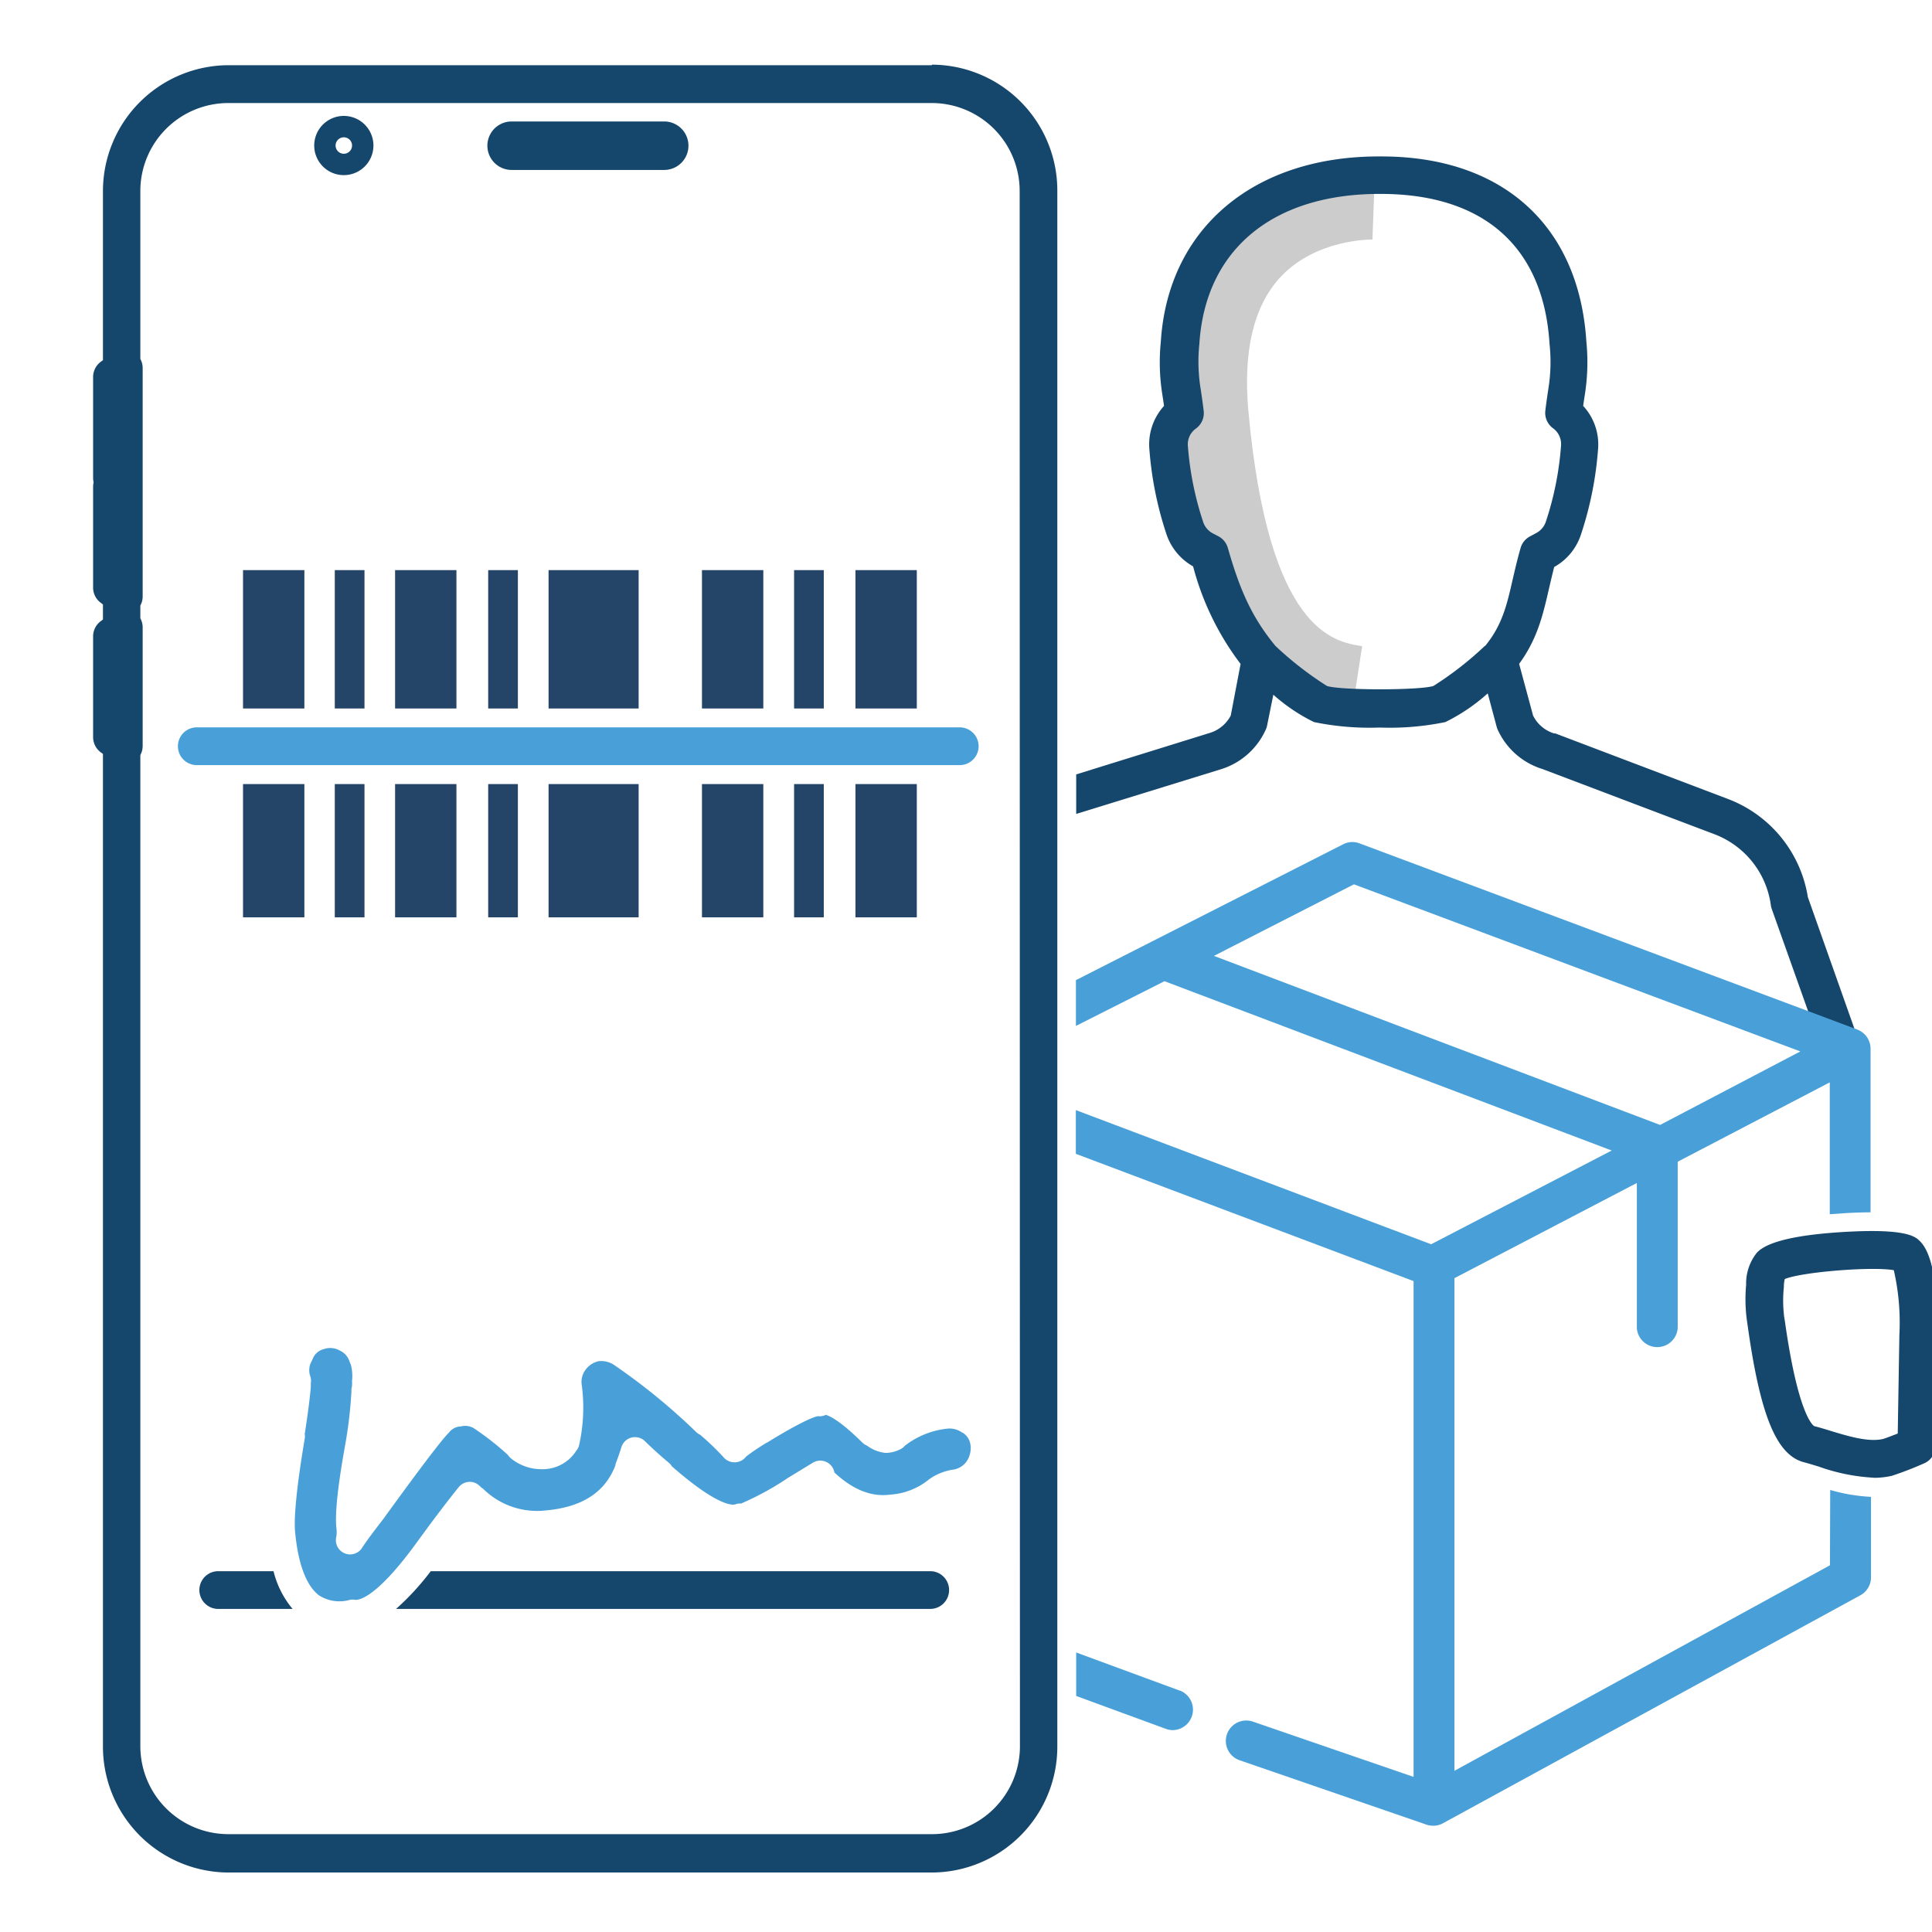 <svg xmlns="http://www.w3.org/2000/svg" viewBox="0 0 216 216"><defs><style>.cls-1{fill:#ccc;}.cls-2{fill:#49a0d8;}.cls-3{fill:#15466b;}.cls-4{fill:#254568;}</style></defs><g id="Layer_1" data-name="Layer 1"><path class="cls-1" d="M151,80.6c-11.76-1.81-17.88-12.26-19.84-33.87-.85-9.32,1.15-16.6,5.95-21.65,6.69-7,16.23-6.76,16.64-6.74l-.31,8.44c-.07,0-6.25-.1-10.26,4.17-3,3.22-4.22,8.26-3.61,15,2.25,24.68,9.58,25.81,12.72,26.29Z"/><path class="cls-2" d="M131.86,189l-11.54-4.25v4.86l10,3.67a2.21,2.21,0,0,0,.79.15,2.29,2.29,0,0,0,.79-4.43"/><path class="cls-3" d="M104.16,7.29H25.51a14.08,14.08,0,0,0-14,14.06V40.27l-.26.19a2.12,2.12,0,0,0-.84,1.69V53.41a2.1,2.1,0,0,0,.06.51,2.22,2.22,0,0,0-.06.51V65.69a2.11,2.11,0,0,0,.84,1.69l.26.2v1.68l-.26.2a2.11,2.11,0,0,0-.84,1.69V82.41a2.12,2.12,0,0,0,.84,1.69l.26.19v111a14.08,14.08,0,0,0,14.05,14.06h78.65a14.07,14.07,0,0,0,14-14.06v-174a14.07,14.07,0,0,0-14-14.06m9.82,188a9.83,9.83,0,0,1-9.82,9.83H25.51a9.84,9.84,0,0,1-9.82-9.83V84.42a2.12,2.12,0,0,0,.26-1V70.13a2.09,2.09,0,0,0-.26-1V67.7a2.09,2.09,0,0,0,.26-1V41.13a2.12,2.12,0,0,0-.26-1V21.35a9.84,9.84,0,0,1,9.82-9.83h78.65A9.83,9.83,0,0,1,114,21.35Z"/><path class="cls-3" d="M74.26,19H57.2a2.71,2.71,0,0,1,0-5.42H74.26a2.71,2.71,0,0,1,0,5.42m0-1.19h0Z"/><path class="cls-3" d="M38.44,19.58a3.31,3.31,0,1,1,3.31-3.31,3.31,3.31,0,0,1-3.31,3.31m0-4.23a.92.92,0,1,0,.92.92.92.92,0,0,0-.92-.92"/><path class="cls-2" d="M107.6,160.19a2.4,2.4,0,0,0-1.81-.45,9.28,9.28,0,0,0-4.63,1.9l0,0a1.54,1.54,0,0,1-.44.36,3.89,3.89,0,0,1-1.49.43h-.3a4.22,4.22,0,0,1-2-.81,1.63,1.63,0,0,1-.53-.35c-2.69-2.66-3.8-3-4.07-3.09a1.54,1.54,0,0,1-.87.15c-.11,0-1.22.2-5.65,2.92l-.19.1a25.73,25.73,0,0,0-2.2,1.49,1.59,1.59,0,0,1-1,.62,1.6,1.6,0,0,1-1.56-.58,29.78,29.78,0,0,0-2.58-2.47,1.71,1.71,0,0,1-.42-.28,69.4,69.4,0,0,0-9.3-7.59,2.59,2.59,0,0,0-1.68-.35,2.52,2.52,0,0,0-1.37.89,2.29,2.29,0,0,0-.49,1.61,19.09,19.09,0,0,1-.29,6.94,1.52,1.52,0,0,1-.3.56,4.45,4.45,0,0,1-3.75,2.07h-.17a5.43,5.43,0,0,1-3.32-1.16,1.64,1.64,0,0,1-.4-.43,31.4,31.4,0,0,0-3.92-3.06l-.16-.06a1.86,1.86,0,0,0-1.23-.06l-.15,0a1.77,1.77,0,0,0-1.12.65l-.09.1c-.56.57-2.28,2.7-7.24,9.55-1.2,1.56-2,2.62-2.41,3.28a1.59,1.59,0,0,1-2.87-1.26,3.33,3.33,0,0,0,0-1.06c-.15-1.63.17-4.65,1-9.25a48.51,48.51,0,0,0,.69-5.94c0-.09,0-.19,0-.29a2.21,2.21,0,0,0,.07-.73,1.09,1.09,0,0,1,0-.18,5.07,5.07,0,0,0-.14-1.82,1.51,1.51,0,0,1-.13-.29A2,2,0,0,0,38,151a2.16,2.16,0,0,0-1.82-.16A1.78,1.78,0,0,0,34.93,152l-.09.19a2,2,0,0,0-.15,1.67,1.6,1.6,0,0,1,.06.78.45.45,0,0,0,0,.11c0,.11,0,.21,0,.32-.1,1.19-.33,3-.68,5.25a1.46,1.46,0,0,1,0,.51c-.87,5.2-1.23,8.7-1.08,10.41.33,3.59,1.24,6,2.64,7.1a4.22,4.22,0,0,0,3.5.52,1.4,1.4,0,0,1,.54,0c.34.05,2.25,0,6.83-6.28,1.92-2.64,3.53-4.77,4.79-6.32a1.6,1.6,0,0,1,1.08-.58,1.56,1.56,0,0,1,1.17.37,3.5,3.5,0,0,1,.28.27,1,1,0,0,1,.26.19A8.57,8.57,0,0,0,61,168.87c4.07-.36,6.61-2,7.79-5a1.86,1.86,0,0,1,.1-.39c.2-.51.4-1.08.59-1.7a1.59,1.59,0,0,1,2.63-.65c.75.74,1.65,1.56,2.68,2.42a1.55,1.55,0,0,1,.33.39c5.35,4.69,6.92,4.31,7.09,4.25a1.39,1.39,0,0,1,.64-.09,32.11,32.11,0,0,0,5.26-2.88l2.76-1.68a1.59,1.59,0,0,1,2,.26,1.57,1.57,0,0,1,.42.83c2.09,1.94,4.14,2.75,6.25,2.47a7.59,7.59,0,0,0,4.32-1.7,6.24,6.24,0,0,1,2.67-1.09,2.21,2.21,0,0,0,1.59-1,2.63,2.63,0,0,0,.38-1.77,1.89,1.89,0,0,0-.9-1.38"/><path class="cls-3" d="M24.4,175.66a2.11,2.11,0,1,0,0,4.22h8.31a10.47,10.47,0,0,1-2.13-4.22Z"/><path class="cls-3" d="M44.28,179.88H104a2.11,2.11,0,0,0,0-4.22H48.16a29.15,29.15,0,0,1-3.88,4.22"/><rect class="cls-4" x="95.64" y="63.74" width="6.86" height="15.47"/><rect class="cls-4" x="95.64" y="87.66" width="6.86" height="14.9"/><rect class="cls-4" x="44.17" y="63.74" width="6.86" height="15.47"/><rect class="cls-4" x="44.17" y="87.66" width="6.86" height="14.9"/><rect class="cls-4" x="27.17" y="63.74" width="6.86" height="15.47"/><rect class="cls-4" x="27.17" y="87.66" width="6.86" height="14.9"/><rect class="cls-4" x="78.48" y="87.66" width="6.86" height="14.9"/><rect class="cls-4" x="78.48" y="63.74" width="6.86" height="15.47"/><rect class="cls-4" x="61.33" y="63.74" width="10.07" height="15.47"/><rect class="cls-4" x="61.33" y="87.66" width="10.07" height="14.9"/><rect class="cls-4" x="37.43" y="63.74" width="3.32" height="15.47"/><rect class="cls-4" x="37.43" y="87.66" width="3.32" height="14.9"/><rect class="cls-4" x="54.58" y="87.66" width="3.32" height="14.9"/><rect class="cls-4" x="54.58" y="63.74" width="3.32" height="15.47"/><rect class="cls-4" x="88.78" y="63.74" width="3.32" height="15.47"/><rect class="cls-4" x="88.78" y="87.66" width="3.32" height="14.9"/><path class="cls-2" d="M107.27,85.54H22a2.11,2.11,0,0,1,0-4.22h85.3a2.11,2.11,0,0,1,0,4.22"/><path class="cls-3" d="M202.12,100.3a14.11,14.11,0,0,0-9-11L173.89,82l-.13,0a3.89,3.89,0,0,1-2.36-2l-1.56-5.78c2.06-2.81,2.68-5.54,3.34-8.42.18-.78.37-1.58.58-2.41a6.44,6.44,0,0,0,3-3.65,39.47,39.47,0,0,0,1.91-9.59A6.34,6.34,0,0,0,177,45.38c.06-.44.12-.82.17-1.15a23.18,23.18,0,0,0,.19-6c-.8-13-9.37-20.74-22.9-20.74h-.19c-14.11-.05-23.71,8.07-24.49,20.74a22.74,22.74,0,0,0,.19,6c.05.34.11.71.17,1.15a6.4,6.4,0,0,0-1.65,4.69,39.44,39.44,0,0,0,1.9,9.59,6.48,6.48,0,0,0,3,3.66,31,31,0,0,0,5.31,10.91L137.6,80a3.93,3.93,0,0,1-2.34,1.94l-14.94,4.64V91l16.19-5a8.12,8.12,0,0,0,5-4.42,1.7,1.7,0,0,0,.15-.45l.7-3.46a20.09,20.09,0,0,0,4.55,3.06,30.9,30.9,0,0,0,7.35.61,30.71,30.71,0,0,0,7.33-.61,20.77,20.77,0,0,0,4.74-3.21l1,3.74a2.19,2.19,0,0,0,.12.33,8.11,8.11,0,0,0,5,4.39l19.18,7.27a9.91,9.91,0,0,1,6.36,8,2.37,2.37,0,0,0,.09.36l4.09,11.5,5.17,1.94ZM166,72.22a37.46,37.46,0,0,1-5.74,4.47c-1.51.5-10.41.5-11.91,0a38.07,38.07,0,0,1-5.75-4.47c-2.78-3.36-4.06-6.56-5.32-10.94a2.14,2.14,0,0,0-1-1.29l-.69-.36a2.23,2.23,0,0,1-1.08-1.29,35.31,35.31,0,0,1-1.71-8.56,2.16,2.16,0,0,1,.91-1.87,2.13,2.13,0,0,0,.86-2c-.12-1-.23-1.72-.32-2.33a19.09,19.09,0,0,1-.16-5.13c.66-10.57,8.25-16.82,20.28-16.77,11.47,0,18.2,5.89,18.87,16.76a18.9,18.9,0,0,1-.15,5.15c-.09.61-.2,1.34-.32,2.33a2.12,2.12,0,0,0,.85,1.95,2.19,2.19,0,0,1,.91,1.89,35,35,0,0,1-1.7,8.56,2.23,2.23,0,0,1-1.09,1.28L171,60a2.11,2.11,0,0,0-1,1.28c-.36,1.25-.62,2.39-.88,3.5-.65,2.86-1.18,5.13-3.08,7.44"/><path class="cls-2" d="M207.67,115.11l-.33-.12-5.17-1.94L152,94.29a2.25,2.25,0,0,0-1.83.1l-29.88,15.19v5.12l9.9-5h0l50,18.93L160,139.11l-39.72-15V129l37.76,14.23v58.27a2.29,2.29,0,0,0,4.57,0V142.9L183,132.26v16.21a2.29,2.29,0,0,0,4.57,0V129.88l17-8.87v14.74l1.89-.13c1-.05,1.88-.08,2.67-.08V117.25a2.28,2.28,0,0,0-1.48-2.14M185.6,125.77l-49.88-18.9,15.65-8,49.91,18.68Z"/><path class="cls-2" d="M204.59,175l-44.51,24.36-20-6.88a2.28,2.28,0,0,0-1.49,4.32l20.9,7.2a2.4,2.4,0,0,0,.75.12,2.21,2.21,0,0,0,1.09-.28L208,178.35a2.28,2.28,0,0,0,1.18-2v-9a19.67,19.67,0,0,1-4.56-.77Z"/><path class="cls-3" d="M209.5,165.21a21.54,21.54,0,0,1-6.12-1.23c-.59-.18-1.16-.36-1.7-.5-3.05-.8-4.86-5.17-6.26-15.07l-.11-.76a17.61,17.61,0,0,1-.09-4,5.51,5.51,0,0,1,1.18-3.57c1.12-1.27,4.55-2.07,10.19-2.37,6.56-.35,7.55.56,8,1,2.29,2.1,2,9.76,2,10.79l-.2,12.21a2.11,2.11,0,0,1-1.31,1.91A37.23,37.23,0,0,1,211.5,165a9,9,0,0,1-2,.22m4.78-3.52h0ZM199.54,143a3.36,3.36,0,0,0-.1.87,14.57,14.57,0,0,0,0,3.06c0,.17.07.48.13.9,1.42,10,3,11.43,3.25,11.61.49.12,1.12.31,1.77.51,2,.61,4.29,1.31,5.93.93.2-.05.88-.31,1.65-.61l.18-10.82v-.13a26.28,26.28,0,0,0-.62-7.31c-2.39-.44-10.35.2-12.22,1"/></g></svg>